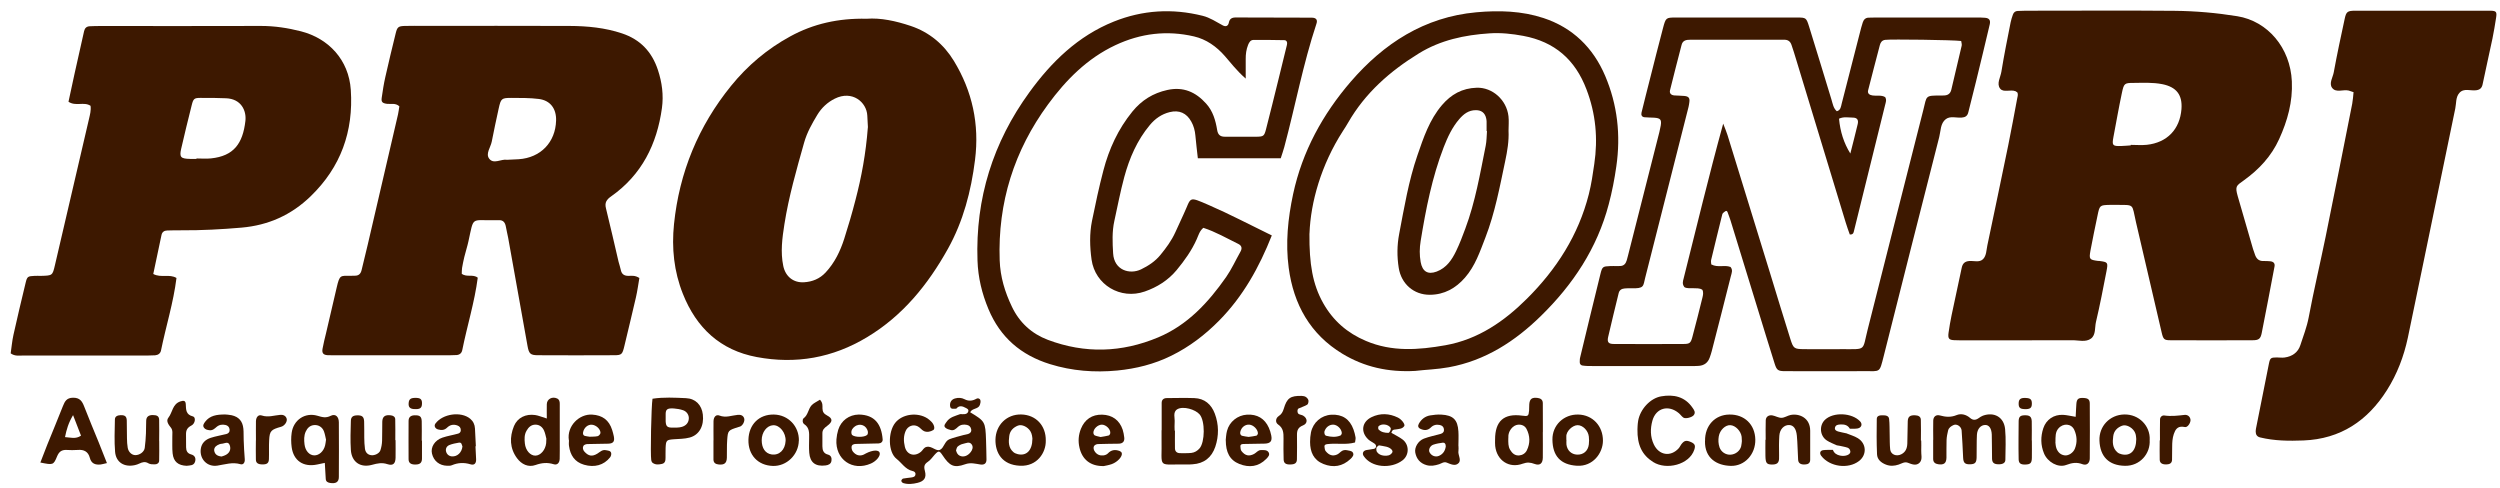 <svg width="169" height="33" viewBox="0 0 169 33" fill="none" xmlns="http://www.w3.org/2000/svg">
<path d="M136.337 6.229C136.307 6.207 136.277 6.177 136.247 6.165C135.905 6.032 135.431 6.276 135.209 5.989C134.952 5.66 135.234 5.224 135.294 4.844C135.474 3.728 135.7 2.621 135.918 1.514C135.952 1.335 136.012 1.164 136.072 0.989C136.123 0.839 136.234 0.745 136.393 0.741C136.683 0.728 136.974 0.724 137.269 0.724C140.513 0.724 143.757 0.702 147.001 0.732C148.42 0.745 149.835 0.869 151.241 1.096C153.297 1.429 154.827 3.233 154.929 5.498C154.994 6.883 154.635 8.161 154.07 9.404C153.54 10.567 152.707 11.456 151.685 12.191C151.181 12.555 151.074 12.572 151.271 13.264C151.613 14.457 151.959 15.645 152.305 16.833C152.335 16.94 152.382 17.038 152.412 17.141C152.502 17.448 152.664 17.662 153.023 17.645C153.169 17.641 153.314 17.649 153.459 17.662C153.673 17.679 153.801 17.79 153.758 18.013C153.472 19.517 153.19 21.017 152.891 22.517C152.814 22.902 152.69 23 152.288 23C150.429 23.009 148.57 23.009 146.71 23C146.304 23 146.236 22.936 146.133 22.496C145.552 20.013 144.979 17.53 144.398 15.046C144.086 13.717 144.355 13.867 142.958 13.85C142.847 13.85 142.74 13.85 142.629 13.85C141.945 13.867 141.936 13.871 141.791 14.58C141.628 15.367 141.462 16.149 141.316 16.936C141.21 17.525 141.248 17.559 141.808 17.636C141.842 17.641 141.881 17.636 141.919 17.641C142.492 17.718 142.513 17.735 142.398 18.337C142.175 19.483 141.957 20.628 141.688 21.761C141.598 22.141 141.688 22.633 141.355 22.885C140.996 23.154 140.509 22.996 140.081 23C137.675 23.009 135.268 23.005 132.862 23.005C132.606 23.005 132.349 23.009 132.097 22.996C131.747 22.979 131.67 22.881 131.721 22.5C131.777 22.103 131.845 21.71 131.926 21.317C132.148 20.248 132.388 19.179 132.61 18.111C132.67 17.816 132.815 17.671 133.119 17.645C133.435 17.619 133.815 17.765 134.059 17.512C134.285 17.277 134.277 16.91 134.345 16.589C134.815 14.345 135.29 12.097 135.751 9.849C135.969 8.78 136.166 7.703 136.367 6.631C136.393 6.494 136.448 6.353 136.35 6.22L136.337 6.229ZM144.039 9.828C144.039 9.828 144.039 9.806 144.039 9.793C144.402 9.793 144.766 9.828 145.125 9.789C146.501 9.64 147.36 8.738 147.467 7.374C147.539 6.408 147.125 5.883 146.172 5.69C145.522 5.562 144.872 5.6 144.219 5.605C143.62 5.605 143.577 5.635 143.441 6.276C143.231 7.267 143.056 8.268 142.868 9.263C142.761 9.832 142.808 9.887 143.389 9.87C143.607 9.866 143.825 9.84 144.039 9.828Z" fill="#3D1800"/>
<path d="M43.221 18.795C43.144 19.239 43.088 19.675 42.99 20.098C42.738 21.197 42.469 22.291 42.208 23.389C42.071 23.958 42.033 24.013 41.503 24.013C39.789 24.022 38.079 24.022 36.365 24.013C35.848 24.013 35.754 23.907 35.66 23.385C35.224 20.949 34.788 18.513 34.352 16.076C34.305 15.824 34.241 15.581 34.198 15.328C34.147 15.042 34.019 14.863 33.698 14.884C33.625 14.888 33.553 14.884 33.48 14.884C31.817 14.927 32.048 14.576 31.668 16.307C31.591 16.662 31.476 17.008 31.39 17.363C31.33 17.611 31.279 17.859 31.236 18.111C31.215 18.248 31.219 18.389 31.215 18.508C31.557 18.765 31.976 18.513 32.296 18.773C32.082 20.427 31.578 22.03 31.249 23.667C31.21 23.864 31.078 23.983 30.873 24.001C30.693 24.013 30.51 24.018 30.326 24.018C27.74 24.018 25.154 24.018 22.564 24.018C22.419 24.018 22.273 24.018 22.128 24.009C21.854 23.988 21.752 23.864 21.803 23.578C21.867 23.218 21.957 22.868 22.043 22.513C22.282 21.487 22.526 20.457 22.761 19.432C22.961 18.564 23.021 18.645 23.671 18.645C23.782 18.645 23.889 18.641 24 18.637C24.261 18.637 24.389 18.495 24.445 18.252C24.577 17.683 24.722 17.123 24.855 16.555C25.539 13.614 26.223 10.67 26.907 7.729C26.945 7.554 26.966 7.374 26.996 7.186C26.731 6.943 26.428 7.054 26.159 7.019C25.851 6.977 25.761 6.896 25.804 6.609C25.872 6.139 25.941 5.673 26.047 5.212C26.27 4.216 26.509 3.228 26.753 2.237C26.855 1.826 26.936 1.767 27.351 1.754C27.787 1.741 28.227 1.749 28.663 1.749C31.941 1.749 35.22 1.741 38.498 1.754C39.703 1.758 40.9 1.873 42.05 2.258C43.276 2.668 44.063 3.489 44.473 4.724C44.755 5.575 44.866 6.434 44.747 7.306C44.409 9.751 43.383 11.819 41.315 13.273C41.011 13.486 40.861 13.691 40.964 14.085C41.263 15.286 41.532 16.495 41.815 17.696C41.857 17.872 41.926 18.043 41.96 18.222C42.016 18.526 42.182 18.649 42.486 18.649C42.699 18.649 42.922 18.598 43.225 18.795H43.221ZM34.275 10.802C34.553 10.789 34.805 10.781 35.062 10.764C36.549 10.665 37.553 9.618 37.592 8.144C37.613 7.344 37.203 6.789 36.425 6.69C35.814 6.613 35.19 6.622 34.57 6.618C33.907 6.618 33.861 6.656 33.711 7.336C33.544 8.084 33.39 8.832 33.241 9.58C33.164 9.964 32.818 10.387 33.066 10.721C33.369 11.131 33.882 10.729 34.279 10.802H34.275Z" fill="#3D1800"/>
<path d="M58.582 1.267C59.531 1.194 60.557 1.416 61.565 1.754C62.835 2.181 63.805 3.006 64.48 4.113C65.728 6.16 66.216 8.396 65.912 10.806C65.647 12.922 65.117 14.957 64.079 16.82C62.732 19.235 61.031 21.342 58.612 22.795C56.291 24.193 53.808 24.633 51.158 24.137C48.687 23.676 47.08 22.163 46.166 19.872C45.559 18.355 45.396 16.769 45.563 15.149C45.922 11.653 47.209 8.528 49.423 5.801C50.534 4.429 51.876 3.301 53.423 2.459C54.979 1.608 56.676 1.224 58.586 1.267H58.582ZM58.672 8.614C58.663 8.464 58.646 8.135 58.629 7.81C58.586 6.913 57.62 6.079 56.432 6.669C55.932 6.917 55.535 7.293 55.248 7.767C54.889 8.362 54.547 8.969 54.359 9.64C53.846 11.46 53.321 13.285 53.026 15.157C52.88 16.089 52.752 17.034 52.949 17.978C53.098 18.692 53.633 19.128 54.355 19.081C54.915 19.047 55.415 18.846 55.812 18.419C56.424 17.765 56.8 16.978 57.069 16.145C57.347 15.277 57.603 14.401 57.83 13.52C58.236 11.969 58.531 10.392 58.667 8.609L58.672 8.614Z" fill="#3D1800"/>
<path d="M0.723 23.877C0.783 23.479 0.817 23.047 0.911 22.629C1.172 21.457 1.45 20.286 1.732 19.12C1.834 18.692 1.881 18.671 2.33 18.649C2.476 18.641 2.621 18.649 2.766 18.649C3.553 18.628 3.548 18.628 3.715 17.919C4.48 14.619 5.249 11.323 6.019 8.028C6.083 7.746 6.164 7.464 6.121 7.152C5.677 6.857 5.117 7.208 4.63 6.878C4.762 6.254 4.899 5.618 5.04 4.981C5.254 4.023 5.472 3.066 5.685 2.104C5.732 1.899 5.852 1.788 6.057 1.775C6.309 1.762 6.566 1.758 6.822 1.758C10.43 1.758 14.037 1.767 17.649 1.754C18.568 1.754 19.461 1.891 20.346 2.117C22.213 2.596 23.577 4.045 23.714 6.071C23.902 8.887 23.038 11.298 20.995 13.273C19.688 14.538 18.14 15.23 16.324 15.388C14.977 15.504 13.635 15.576 12.285 15.568C11.956 15.568 11.631 15.568 11.302 15.581C11.101 15.585 10.96 15.683 10.917 15.888C10.729 16.773 10.545 17.658 10.361 18.521C10.891 18.803 11.447 18.5 11.93 18.791C11.725 20.457 11.216 22.06 10.883 23.697C10.844 23.89 10.69 24.001 10.489 24.018C10.31 24.03 10.126 24.035 9.942 24.035C7.134 24.035 4.331 24.035 1.522 24.035C1.275 24.035 1.01 24.086 0.732 23.894L0.723 23.877ZM13.28 10.742V10.712C13.605 10.712 13.934 10.742 14.259 10.708C15.802 10.55 16.413 9.704 16.589 8.178C16.67 7.477 16.302 6.682 15.281 6.643C14.7 6.622 14.123 6.609 13.541 6.618C13.127 6.618 13.067 6.678 12.96 7.109C12.712 8.092 12.473 9.075 12.246 10.063C12.118 10.627 12.216 10.729 12.849 10.742C12.994 10.742 13.139 10.742 13.285 10.742H13.28Z" fill="#3D1800"/>
<path d="M159.092 6.229C158.913 6.169 158.845 6.139 158.776 6.122C158.4 6.028 157.909 6.297 157.648 5.934C157.426 5.626 157.703 5.229 157.763 4.882C157.985 3.664 158.246 2.455 158.507 1.245C158.605 0.796 158.699 0.728 159.191 0.724C161.96 0.719 164.73 0.724 167.504 0.724C167.795 0.724 168.09 0.719 168.38 0.724C168.748 0.737 168.799 0.801 168.735 1.207C168.662 1.677 168.585 2.143 168.491 2.604C168.273 3.639 168.038 4.669 167.825 5.699C167.773 5.947 167.649 6.066 167.393 6.101C167.008 6.156 166.559 5.934 166.252 6.284C165.999 6.571 166.051 6.977 165.978 7.327C165.213 10.999 164.456 14.675 163.7 18.346C163.392 19.842 163.085 21.342 162.768 22.838C162.499 24.095 162.046 25.287 161.358 26.373C160.05 28.441 158.221 29.677 155.716 29.775C154.729 29.813 153.75 29.805 152.784 29.57C152.574 29.518 152.489 29.382 152.485 29.181C152.485 29.108 152.493 29.035 152.506 28.963C152.797 27.497 153.083 26.035 153.382 24.569C153.459 24.197 153.515 24.167 153.899 24.163C154.079 24.163 154.263 24.193 154.442 24.167C154.955 24.099 155.348 23.817 155.502 23.338C155.703 22.718 155.942 22.116 156.066 21.462C156.408 19.637 156.84 17.829 157.212 16.008C157.823 13.012 158.417 10.007 159.011 7.007C159.058 6.759 159.071 6.502 159.101 6.22L159.092 6.229Z" fill="#3D1800"/>
<path d="M115.697 17.88C116.116 18.107 116.578 17.889 116.984 18.047C117.159 18.256 117.056 18.47 117.005 18.671C116.582 20.368 116.146 22.06 115.71 23.753C115.676 23.894 115.625 24.03 115.578 24.167C115.458 24.514 115.21 24.702 114.847 24.732C114.667 24.749 114.483 24.744 114.3 24.744C112.077 24.744 109.854 24.744 107.628 24.744C107.41 24.744 107.192 24.744 106.974 24.71C106.871 24.697 106.786 24.608 106.79 24.479C106.794 24.372 106.79 24.261 106.82 24.154C107.273 22.278 107.722 20.402 108.188 18.526C108.312 18.021 108.354 18.008 108.85 17.987C108.995 17.978 109.141 17.987 109.286 17.987C109.359 17.987 109.431 17.978 109.504 17.983C109.765 17.983 109.897 17.833 109.966 17.602C109.996 17.5 110.021 17.393 110.051 17.286C110.761 14.499 111.466 11.708 112.175 8.921C112.21 8.78 112.239 8.635 112.265 8.494C112.333 8.088 112.248 7.985 111.821 7.956C111.603 7.943 111.385 7.947 111.167 7.926C110.987 7.909 110.927 7.772 110.966 7.614C111.154 6.836 111.355 6.058 111.551 5.284C111.838 4.156 112.12 3.023 112.419 1.899C112.607 1.198 112.616 1.185 113.282 1.185C116.018 1.181 118.749 1.181 121.484 1.185C122.096 1.185 122.108 1.198 122.305 1.831C122.814 3.463 123.309 5.105 123.81 6.742C123.895 7.019 123.933 7.314 124.169 7.52C124.434 7.447 124.446 7.212 124.498 7.007C124.904 5.421 125.314 3.831 125.72 2.245C125.784 1.997 125.844 1.749 125.925 1.51C125.985 1.331 126.105 1.198 126.318 1.194C126.464 1.194 126.609 1.185 126.754 1.185C129.05 1.185 131.349 1.185 133.644 1.185C133.828 1.185 134.008 1.185 134.191 1.202C134.465 1.224 134.572 1.361 134.508 1.643C134.2 2.955 133.884 4.263 133.563 5.575C133.401 6.246 133.221 6.917 133.059 7.588C132.999 7.844 132.849 7.934 132.597 7.951C132.238 7.973 131.836 7.827 131.537 8.054C131.165 8.34 131.199 8.845 131.093 9.259C129.827 14.2 128.584 19.145 127.336 24.086C127.045 25.227 127.122 25.086 126.041 25.09C124.254 25.099 122.467 25.095 120.681 25.09C120.198 25.09 120.108 25.031 119.967 24.586C119.57 23.338 119.193 22.081 118.805 20.829C118.193 18.846 117.586 16.858 116.975 14.875C116.92 14.7 116.851 14.533 116.791 14.363C116.761 14.268 116.71 14.234 116.638 14.277C116.578 14.311 116.526 14.358 116.475 14.405C116.449 14.431 116.432 14.465 116.424 14.499C116.172 15.525 115.915 16.551 115.672 17.577C115.65 17.675 115.676 17.786 115.684 17.884L115.697 17.88ZM113.855 19.393C113.71 19.201 113.761 19.017 113.808 18.846C114.676 15.401 115.501 11.943 116.488 8.357C116.629 8.725 116.714 8.926 116.779 9.131C117.745 12.26 118.71 15.393 119.676 18.526C120.125 19.987 120.565 21.453 121.027 22.911C121.232 23.56 121.284 23.595 121.946 23.603C122.822 23.612 123.694 23.607 124.57 23.603C126.186 23.599 125.882 23.74 126.259 22.257C127.519 17.32 128.75 12.371 130.016 7.434C130.263 6.464 130.11 6.451 131.234 6.46C131.306 6.46 131.379 6.455 131.452 6.451C131.704 6.438 131.853 6.301 131.909 6.062C132.144 5.07 132.383 4.079 132.61 3.087C132.631 2.989 132.589 2.874 132.576 2.771C132.063 2.698 127.81 2.643 127.438 2.694C127.225 2.724 127.131 2.856 127.079 3.045C126.814 4.066 126.541 5.088 126.284 6.109C126.229 6.336 126.391 6.425 126.592 6.455C126.874 6.498 127.178 6.408 127.438 6.566C127.549 6.75 127.477 6.921 127.434 7.096C126.724 9.96 126.019 12.824 125.31 15.687C125.28 15.803 125.203 15.867 125.045 15.85C124.955 15.593 124.852 15.32 124.771 15.046C123.647 11.354 122.527 7.661 121.403 3.968C121.309 3.656 121.211 3.339 121.104 3.032C121.027 2.805 120.869 2.681 120.612 2.686C119.993 2.69 119.373 2.686 118.753 2.686C117.257 2.686 115.766 2.686 114.27 2.686C114 2.686 113.757 2.72 113.676 3.032C113.411 4.053 113.146 5.075 112.893 6.101C112.842 6.314 112.975 6.438 113.193 6.451C113.411 6.468 113.629 6.464 113.847 6.485C114.15 6.511 114.24 6.622 114.201 6.9C114.188 7.007 114.171 7.118 114.146 7.225C113.171 11.071 112.201 14.918 111.218 18.765C111.068 19.346 111.175 19.517 110.256 19.487C110.111 19.483 109.966 19.487 109.82 19.5C109.624 19.517 109.474 19.607 109.423 19.812C109.183 20.804 108.936 21.791 108.709 22.787C108.632 23.133 108.735 23.253 109.098 23.253C110.667 23.261 112.231 23.261 113.8 23.253C114.227 23.253 114.295 23.189 114.406 22.774C114.642 21.893 114.864 21.013 115.082 20.128C115.124 19.953 115.167 19.773 115.082 19.594C114.894 19.457 114.667 19.5 114.453 19.483C114.24 19.47 114.013 19.517 113.847 19.397L113.855 19.393ZM124.318 8.024C124.399 8.904 124.643 9.669 125.083 10.379C125.258 9.682 125.429 9.033 125.583 8.379C125.647 8.101 125.536 7.956 125.267 7.951C124.951 7.947 124.626 7.874 124.318 8.024Z" fill="#3D1800"/>
<path d="M85.975 15.914C85.12 18.072 84.039 20.021 82.423 21.663C81.466 22.633 80.41 23.441 79.188 24.043C78.025 24.62 76.79 24.924 75.52 25.048C73.99 25.193 72.473 25.078 70.981 24.616C69.015 24.005 67.618 22.808 66.818 20.893C66.378 19.838 66.117 18.761 66.079 17.615C65.933 13.418 67.13 9.618 69.584 6.242C71.071 4.19 72.875 2.429 75.294 1.459C77.243 0.677 79.248 0.557 81.29 1.066C81.799 1.19 82.218 1.48 82.667 1.72C82.855 1.818 83.022 1.771 83.069 1.532C83.12 1.271 83.274 1.181 83.53 1.181C85.244 1.19 86.954 1.185 88.668 1.194C88.971 1.194 89.082 1.339 88.993 1.6C88.086 4.335 87.561 7.165 86.817 9.943C86.753 10.187 86.663 10.426 86.578 10.7H80.974C80.914 10.169 80.855 9.665 80.808 9.161C80.778 8.827 80.696 8.515 80.534 8.225C80.213 7.639 79.713 7.421 79.072 7.579C78.521 7.716 78.089 8.02 77.726 8.456C76.867 9.486 76.35 10.687 76.003 11.96C75.738 12.943 75.546 13.948 75.328 14.944C75.17 15.662 75.204 16.393 75.247 17.123C75.311 18.273 76.371 18.577 77.136 18.209C77.636 17.965 78.085 17.671 78.44 17.239C78.833 16.76 79.2 16.264 79.457 15.692C79.632 15.294 79.816 14.897 80.004 14.499C80.56 13.324 80.265 13.234 81.735 13.871C83.133 14.478 84.487 15.192 85.971 15.914H85.975ZM84.21 5.314C83.569 4.746 83.205 4.25 82.803 3.793C82.235 3.143 81.547 2.656 80.718 2.463C78.884 2.036 77.115 2.25 75.401 3.053C73.49 3.951 72.058 5.408 70.849 7.054C68.558 10.174 67.442 13.696 67.579 17.598C67.618 18.718 67.93 19.744 68.408 20.739C68.921 21.812 69.742 22.56 70.84 22.975C73.341 23.915 75.832 23.838 78.29 22.808C80.278 21.975 81.679 20.453 82.885 18.731C83.257 18.196 83.53 17.589 83.851 17.021C83.983 16.79 83.949 16.606 83.705 16.487C82.923 16.106 82.171 15.666 81.346 15.401C81.09 15.615 81.017 15.901 80.902 16.162C80.56 16.936 80.072 17.615 79.538 18.261C78.961 18.953 78.222 19.415 77.388 19.705C75.747 20.278 74.029 19.256 73.789 17.547C73.67 16.683 73.644 15.799 73.819 14.931C74.05 13.79 74.294 12.649 74.589 11.524C74.969 10.067 75.589 8.721 76.55 7.541C77.179 6.772 77.944 6.297 78.91 6.083C79.995 5.844 80.833 6.22 81.538 7.007C81.996 7.515 82.175 8.144 82.282 8.798C82.333 9.105 82.487 9.242 82.791 9.242C83.522 9.242 84.248 9.251 84.979 9.242C85.406 9.233 85.462 9.191 85.577 8.759C85.868 7.631 86.146 6.498 86.424 5.37C86.616 4.592 86.808 3.814 86.996 3.036C87.035 2.882 86.996 2.72 86.821 2.715C86.129 2.698 85.436 2.698 84.748 2.698C84.535 2.698 84.445 2.856 84.372 3.032C84.248 3.344 84.206 3.664 84.21 3.993C84.214 4.357 84.21 4.716 84.21 5.314Z" fill="#3D1800"/>
<path d="M95.681 25.073C93.839 25.176 92.219 24.804 90.749 23.915C88.574 22.599 87.445 20.581 87.116 18.102C86.894 16.427 87.061 14.781 87.415 13.119C88.039 10.221 89.424 7.712 91.313 5.519C93.536 2.946 96.28 1.151 99.797 0.831C101.336 0.69 102.879 0.737 104.341 1.22C106.307 1.869 107.7 3.22 108.512 5.135C109.342 7.092 109.568 9.131 109.265 11.238C109.141 12.106 108.978 12.956 108.752 13.803C107.97 16.786 106.32 19.256 104.157 21.368C102.422 23.065 100.413 24.377 97.942 24.826C97.147 24.971 96.348 24.992 95.673 25.073H95.681ZM88.518 15.79C88.501 17.837 88.732 19.222 89.45 20.496C90.121 21.684 91.082 22.517 92.339 23.047C94.1 23.796 95.9 23.659 97.712 23.338C99.921 22.945 101.691 21.718 103.225 20.188C105.213 18.209 106.704 15.897 107.405 13.127C107.576 12.452 107.675 11.772 107.773 11.088C108.029 9.366 107.876 7.691 107.247 6.045C106.482 4.028 105.093 2.822 102.973 2.425C102.217 2.284 101.456 2.203 100.695 2.254C99.007 2.365 97.383 2.707 95.917 3.609C93.963 4.81 92.284 6.284 91.129 8.297C91.023 8.486 90.903 8.669 90.783 8.853C89.305 11.148 88.599 13.674 88.522 15.781L88.518 15.79Z" fill="#3D1800"/>
<path d="M64.647 27.625C64.476 27.625 64.245 27.702 64.224 27.437C64.203 27.206 64.305 27.01 64.553 26.937C64.771 26.873 65.002 26.881 65.194 26.984C65.489 27.138 65.741 27.104 66.015 26.95C66.113 26.894 66.246 26.945 66.275 27.057C66.301 27.151 66.275 27.27 66.241 27.369C66.139 27.672 65.716 27.582 65.583 27.869C66.592 28.476 66.613 28.51 66.656 29.754C66.673 30.19 66.677 30.625 66.686 31.066C66.686 31.322 66.545 31.442 66.267 31.399C65.925 31.348 65.617 31.25 65.237 31.386C64.485 31.656 64.194 31.497 63.715 30.775C63.502 30.455 63.446 30.45 63.177 30.745C63.031 30.908 62.903 31.1 62.728 31.215C62.476 31.382 62.442 31.532 62.523 31.835C62.647 32.301 62.467 32.532 62.031 32.639C61.711 32.716 61.386 32.758 61.061 32.656C61.001 32.639 60.933 32.562 60.928 32.506C60.928 32.455 60.997 32.365 61.048 32.352C61.223 32.314 61.407 32.309 61.583 32.28C61.719 32.258 61.877 32.245 61.886 32.053C61.895 31.916 61.783 31.861 61.681 31.839C61.198 31.728 60.959 31.292 60.608 31.019C60.022 30.557 60.022 29.211 60.514 28.587C60.988 27.984 62.018 27.843 62.702 28.288C62.792 28.347 62.873 28.424 62.95 28.497C63.151 28.689 63.224 28.984 63.091 29.07C62.899 29.189 62.672 29.232 62.467 29.147C62.309 29.078 62.198 28.899 62.04 28.822C61.724 28.659 61.364 28.809 61.223 29.13C61.07 29.48 61.082 29.839 61.168 30.198C61.292 30.737 61.813 30.908 62.258 30.54C62.39 30.433 62.437 30.249 62.651 30.207C63.002 30.134 63.284 30.54 63.553 30.403C63.818 30.271 63.856 29.818 64.185 29.689C64.489 29.574 64.809 29.497 65.121 29.412C65.228 29.382 65.339 29.373 65.442 29.339C65.592 29.288 65.686 29.185 65.651 29.014C65.621 28.86 65.523 28.758 65.369 28.724C65.147 28.677 64.938 28.698 64.758 28.86C64.621 28.984 64.485 29.121 64.284 29.074C64.147 29.04 63.993 28.997 63.899 28.903C63.767 28.77 63.908 28.638 63.984 28.523C64.203 28.189 64.579 28.121 64.912 27.993C65.019 27.993 65.126 28.01 65.228 27.993C65.327 27.976 65.421 27.933 65.455 27.813C65.493 27.672 65.386 27.629 65.301 27.582C65.07 27.454 64.839 27.377 64.638 27.634L64.647 27.625ZM64.626 30.442C64.673 30.621 64.745 30.745 64.882 30.809C65.126 30.925 65.421 30.826 65.626 30.553C65.741 30.403 65.801 30.215 65.694 30.053C65.536 29.818 65.301 29.967 65.109 30.002C64.976 30.027 64.844 30.1 64.741 30.185C64.673 30.245 64.656 30.369 64.63 30.438L64.626 30.442Z" fill="#3D1800"/>
<path d="M130.687 29.736C130.687 29.3 130.674 28.865 130.687 28.429C130.695 28.172 130.87 28.014 131.127 28.082C131.516 28.189 131.871 28.224 132.264 28.061C132.576 27.933 132.913 28.023 133.178 28.253C133.375 28.424 133.563 28.407 133.764 28.262C133.849 28.198 133.948 28.138 134.046 28.099C134.807 27.826 135.469 28.198 135.546 29.01C135.61 29.694 135.568 30.386 135.563 31.079C135.563 31.297 135.384 31.395 135.085 31.386C134.794 31.378 134.67 31.279 134.662 31.01C134.649 30.467 134.662 29.92 134.644 29.378C134.627 28.959 134.461 28.732 134.213 28.728C133.909 28.724 133.661 28.984 133.64 29.395C133.614 29.903 133.631 30.412 133.619 30.92C133.61 31.279 133.512 31.378 133.178 31.386C132.837 31.395 132.725 31.292 132.708 30.95C132.674 30.335 132.657 29.719 132.606 29.104C132.584 28.826 132.277 28.634 132.063 28.732C131.896 28.805 131.738 28.912 131.691 29.104C131.64 29.313 131.597 29.527 131.588 29.745C131.571 30.142 131.588 30.544 131.58 30.942C131.571 31.318 131.405 31.442 131.02 31.382C130.819 31.352 130.687 31.254 130.682 31.036C130.682 30.6 130.682 30.164 130.682 29.728C130.682 29.728 130.687 29.728 130.691 29.728L130.687 29.736Z" fill="#3D1800"/>
<path d="M78.529 29.091C78.529 28.471 78.525 27.856 78.529 27.236C78.529 27.022 78.662 26.911 78.876 26.911C79.495 26.907 80.111 26.89 80.731 26.911C81.431 26.933 81.885 27.334 82.12 27.959C82.397 28.694 82.402 29.463 82.154 30.202C81.91 30.92 81.397 31.339 80.615 31.386C80.543 31.391 80.47 31.399 80.397 31.399C78.128 31.348 78.572 31.792 78.521 29.634C78.517 29.45 78.521 29.271 78.521 29.087H78.529V29.091ZM79.41 29.113C79.41 29.113 79.423 29.113 79.427 29.113C79.427 29.51 79.418 29.912 79.427 30.309C79.431 30.523 79.564 30.634 79.778 30.634C80.03 30.634 80.286 30.643 80.538 30.617C80.76 30.591 80.949 30.476 81.094 30.305C81.453 29.89 81.478 28.459 81.094 28.014C80.812 27.681 79.987 27.433 79.589 27.663C79.26 27.856 79.436 28.253 79.406 28.565C79.388 28.745 79.406 28.929 79.406 29.108L79.41 29.113Z" fill="#3D1800"/>
<path d="M7.228 31.305C7.015 31.352 6.912 31.386 6.81 31.399C6.45 31.438 6.173 31.348 6.07 30.942C5.963 30.532 5.673 30.378 5.258 30.416C5.006 30.438 4.749 30.429 4.497 30.416C4.164 30.403 3.989 30.536 3.856 30.856C3.612 31.45 3.583 31.438 2.728 31.267C2.886 30.861 3.035 30.459 3.194 30.066C3.544 29.194 3.912 28.326 4.254 27.45C4.382 27.129 4.506 26.894 4.929 26.886C5.395 26.877 5.553 27.121 5.694 27.488C6.006 28.3 6.348 29.1 6.673 29.903C6.848 30.335 7.019 30.771 7.228 31.305ZM4.942 28.057C4.621 28.6 4.497 29.04 4.395 29.548C4.779 29.574 5.117 29.698 5.476 29.45C5.305 29.001 5.147 28.6 4.937 28.057H4.942Z" fill="#3D1800"/>
<path d="M110.692 29.023C110.697 28.954 110.696 28.698 110.739 28.446C110.876 27.663 111.556 26.92 112.299 26.792C113.141 26.646 113.902 26.809 114.419 27.57C114.518 27.711 114.642 27.877 114.5 28.061C114.385 28.215 113.945 28.33 113.8 28.232C113.684 28.155 113.603 28.027 113.492 27.933C112.795 27.343 111.94 27.574 111.701 28.441C111.556 28.976 111.551 29.523 111.799 30.044C112.15 30.784 112.94 30.903 113.483 30.301C113.556 30.22 113.594 30.113 113.663 30.027C113.864 29.771 113.996 29.745 114.317 29.886C114.586 30.006 114.62 30.134 114.535 30.399C114.201 31.416 112.65 31.801 111.752 31.232C111 30.758 110.675 30.078 110.692 29.023Z" fill="#3D1800"/>
<path d="M44.11 26.954C44.853 26.839 45.619 26.881 46.375 26.916C47.025 26.945 47.439 27.386 47.512 28.023C47.602 28.783 47.273 29.403 46.623 29.578C46.277 29.672 45.905 29.668 45.546 29.694C45.054 29.732 45.016 29.766 44.995 30.288C44.986 30.506 44.995 30.724 44.99 30.942C44.99 31.13 44.969 31.314 44.742 31.361C44.529 31.408 44.311 31.433 44.118 31.288C44.067 31.25 44.033 31.173 44.024 31.108C43.96 30.715 44.024 27.493 44.11 26.945V26.954ZM44.999 27.971C44.999 28.275 44.995 28.382 44.999 28.488C45.02 28.826 45.11 28.912 45.473 28.907C45.687 28.907 45.909 28.916 46.11 28.852C46.354 28.775 46.542 28.6 46.563 28.313C46.585 28.07 46.439 27.822 46.178 27.732C45.978 27.663 45.764 27.629 45.554 27.612C45.101 27.582 45.007 27.685 44.999 27.967V27.971Z" fill="#3D1800"/>
<path d="M104.294 29.211C104.294 29.792 104.302 30.369 104.294 30.95C104.285 31.326 104.097 31.497 103.734 31.361C103.448 31.254 103.238 31.237 102.939 31.344C102.02 31.686 101.182 31.13 101.075 30.151C101.058 30.006 101.067 29.86 101.067 29.715C101.067 28.459 101.67 27.928 102.9 28.099C103.298 28.155 103.332 28.129 103.366 27.758C103.379 27.612 103.366 27.467 103.379 27.322C103.409 26.958 103.567 26.847 103.96 26.903C104.161 26.933 104.29 27.031 104.294 27.249C104.294 27.719 104.294 28.189 104.298 28.664C104.298 28.843 104.298 29.027 104.298 29.206L104.294 29.211ZM101.96 29.638C101.96 29.925 101.947 30.177 102.084 30.407C102.225 30.643 102.409 30.809 102.691 30.788C102.913 30.771 103.11 30.651 103.213 30.446C103.452 29.959 103.435 29.459 103.187 28.984C103.012 28.651 102.529 28.612 102.251 28.882C102.024 29.1 101.943 29.365 101.964 29.634L101.96 29.638Z" fill="#3D1800"/>
<path d="M140.316 28.168C140.338 27.8 140.342 27.548 140.363 27.3C140.389 26.967 140.5 26.881 140.859 26.903C141.154 26.92 141.269 27.01 141.269 27.283C141.278 28.518 141.278 29.754 141.269 30.985C141.269 31.297 141.068 31.489 140.782 31.382C140.38 31.228 140.06 31.288 139.671 31.433C139.119 31.639 138.414 31.232 138.175 30.651C137.944 30.091 137.94 29.514 138.128 28.946C138.329 28.352 138.842 28.014 139.466 28.044C139.714 28.057 139.957 28.117 140.308 28.176L140.316 28.168ZM138.944 29.89C138.957 29.976 138.957 30.164 139.021 30.326C139.119 30.57 139.299 30.754 139.581 30.784C139.842 30.814 140.15 30.604 140.261 30.331C140.432 29.903 140.406 29.471 140.222 29.061C140.021 28.621 139.466 28.591 139.145 28.967C138.936 29.215 138.953 29.501 138.949 29.886L138.944 29.89Z" fill="#3D1800"/>
<path d="M21.953 31.292C21.701 31.344 21.564 31.373 21.427 31.403C20.512 31.591 19.841 31.147 19.717 30.232C19.675 29.912 19.67 29.578 19.717 29.258C19.837 28.39 20.615 27.86 21.457 28.104C21.777 28.198 22.017 28.279 22.359 28.108C22.675 27.95 22.902 28.164 22.906 28.544C22.914 29.779 22.914 31.01 22.906 32.245C22.906 32.587 22.705 32.711 22.312 32.647C22.162 32.621 22.034 32.562 22.021 32.382C22 32.062 21.983 31.737 21.957 31.288L21.953 31.292ZM22.043 29.736C22.004 29.578 21.974 29.365 21.901 29.164C21.79 28.865 21.517 28.706 21.222 28.736C20.936 28.766 20.773 28.946 20.662 29.185C20.542 29.459 20.551 29.749 20.585 30.036C20.636 30.472 20.91 30.775 21.239 30.784C21.568 30.792 21.88 30.51 21.978 30.108C22.004 30.006 22.013 29.895 22.038 29.732L22.043 29.736Z" fill="#3D1800"/>
<path d="M36.964 28.292C36.964 27.894 36.955 27.608 36.964 27.317C36.976 26.971 37.335 26.783 37.66 26.937C37.814 27.01 37.84 27.146 37.84 27.296C37.84 28.172 37.84 29.044 37.84 29.92C37.84 30.284 37.844 30.651 37.835 31.015C37.827 31.288 37.669 31.459 37.429 31.382C37.002 31.25 36.63 31.284 36.207 31.433C35.711 31.613 35.254 31.382 34.955 30.98C34.455 30.309 34.438 29.548 34.745 28.8C34.985 28.228 35.549 27.963 36.181 28.057C36.391 28.087 36.592 28.176 36.955 28.288L36.964 28.292ZM36.934 29.655C36.899 29.527 36.865 29.305 36.78 29.113C36.673 28.869 36.468 28.702 36.186 28.706C35.904 28.711 35.724 28.886 35.592 29.121C35.438 29.39 35.45 29.685 35.48 29.972C35.527 30.45 35.852 30.809 36.198 30.801C36.545 30.792 36.87 30.416 36.921 29.959C36.929 29.886 36.929 29.813 36.934 29.655Z" fill="#3D1800"/>
<path d="M124.788 29.283C125.058 29.395 125.344 29.471 125.588 29.621C126.182 29.984 126.212 30.754 125.665 31.168C124.934 31.728 123.69 31.557 123.121 30.822C122.98 30.638 123.036 30.454 123.258 30.429C123.472 30.403 123.69 30.416 123.904 30.412C123.985 30.638 124.164 30.75 124.387 30.797C124.758 30.878 125.117 30.724 125.083 30.51C125.04 30.228 124.788 30.241 124.592 30.185C124.455 30.147 124.31 30.13 124.169 30.104C123.942 29.997 123.698 29.912 123.493 29.775C123.015 29.463 122.963 28.758 123.374 28.373C123.942 27.839 125.199 27.899 125.746 28.488C125.917 28.672 125.84 28.912 125.579 28.963C125.408 28.997 125.224 28.976 125.049 28.98C124.904 28.724 124.669 28.681 124.404 28.694C124.254 28.702 124.104 28.724 124.053 28.877C123.993 29.053 124.126 29.134 124.271 29.172C124.442 29.219 124.613 29.249 124.788 29.288V29.283Z" fill="#3D1800"/>
<path d="M94.062 29.262C94.322 29.416 94.583 29.536 94.81 29.707C95.271 30.053 95.28 30.758 94.814 31.117C94.036 31.715 92.698 31.617 92.181 30.822C92.074 30.655 92.142 30.472 92.361 30.425C92.536 30.386 92.719 30.382 92.895 30.339C92.95 30.326 93.014 30.249 93.023 30.194C93.031 30.138 92.993 30.049 92.946 30.01C92.805 29.899 92.626 29.826 92.497 29.707C91.963 29.206 92.057 28.518 92.719 28.198C93.305 27.916 93.912 27.941 94.498 28.228C94.754 28.352 95.002 28.689 94.929 28.8C94.793 29.006 94.557 28.993 94.348 29.031C94.245 29.048 94.121 29.014 94.057 29.262H94.062ZM93.211 30.104C93.143 30.168 93.057 30.211 93.049 30.267C93.031 30.36 93.036 30.485 93.087 30.557C93.194 30.707 93.361 30.784 93.549 30.801C93.767 30.822 93.98 30.805 94.113 30.596C94.198 30.463 94.01 30.271 93.72 30.198C93.549 30.155 93.369 30.134 93.211 30.104ZM93.168 28.92C93.173 28.954 93.164 29.001 93.185 29.023C93.365 29.219 93.604 29.258 93.848 29.262C93.946 29.262 94.057 29.006 94.002 28.92C93.852 28.668 93.374 28.612 93.181 28.826C93.164 28.848 93.173 28.886 93.168 28.92Z" fill="#3D1800"/>
<path d="M119.36 29.719C119.36 29.283 119.347 28.848 119.364 28.412C119.373 28.172 119.565 28.035 119.822 28.082C120.027 28.121 120.228 28.249 120.429 28.245C120.638 28.241 120.835 28.095 121.044 28.052C121.617 27.937 122.365 28.232 122.369 29.113C122.369 29.766 122.369 30.425 122.369 31.079C122.369 31.305 122.228 31.391 122.019 31.399C121.728 31.416 121.566 31.314 121.553 31.079C121.519 30.536 121.519 29.989 121.467 29.446C121.42 28.971 121.232 28.741 120.95 28.732C120.608 28.719 120.313 29.01 120.283 29.45C120.253 29.886 120.258 30.322 120.266 30.758C120.279 31.173 120.266 31.412 119.775 31.403C119.424 31.395 119.352 31.301 119.343 30.814C119.335 30.45 119.343 30.087 119.343 29.724C119.352 29.724 119.356 29.724 119.364 29.724L119.36 29.719Z" fill="#3D1800"/>
<path d="M10.763 29.831C10.763 30.267 10.772 30.707 10.759 31.143C10.755 31.305 10.618 31.395 10.46 31.391C10.319 31.391 10.152 31.391 10.037 31.322C9.814 31.185 9.63 31.237 9.425 31.335C9.327 31.382 9.22 31.421 9.118 31.442C8.404 31.6 7.84 31.258 7.78 30.544C7.72 29.822 7.754 29.087 7.767 28.36C7.767 28.138 7.951 28.074 8.152 28.065C8.442 28.057 8.562 28.146 8.57 28.429C8.583 28.83 8.57 29.232 8.583 29.63C8.588 29.848 8.596 30.066 8.635 30.279C8.69 30.566 8.912 30.762 9.143 30.767C9.434 30.771 9.742 30.557 9.784 30.284C9.831 29.959 9.848 29.63 9.866 29.305C9.878 29.014 9.87 28.724 9.883 28.429C9.895 28.159 10.062 28.061 10.314 28.057C10.622 28.057 10.755 28.134 10.759 28.394C10.772 28.869 10.759 29.343 10.759 29.813L10.763 29.831Z" fill="#3D1800"/>
<path d="M26.74 29.754C26.74 30.151 26.748 30.553 26.74 30.95C26.731 31.339 26.569 31.502 26.193 31.378C25.821 31.254 25.513 31.322 25.154 31.421C24.359 31.643 23.769 31.228 23.718 30.416C23.675 29.766 23.701 29.113 23.718 28.463C23.722 28.189 23.851 28.087 24.128 28.078C24.474 28.065 24.603 28.164 24.616 28.497C24.633 28.86 24.616 29.224 24.624 29.583C24.628 29.835 24.637 30.091 24.671 30.339C24.705 30.57 24.842 30.737 25.086 30.771C25.325 30.805 25.641 30.655 25.714 30.442C25.782 30.241 25.821 30.019 25.829 29.805C25.846 29.369 25.829 28.937 25.842 28.501C25.855 28.146 26.043 28.023 26.432 28.078C26.595 28.099 26.714 28.185 26.718 28.343C26.731 28.813 26.723 29.283 26.723 29.754C26.727 29.754 26.731 29.754 26.735 29.754H26.74Z" fill="#3D1800"/>
<path d="M15.221 28.018C15.306 28.027 15.49 28.031 15.661 28.07C16.144 28.181 16.401 28.471 16.452 28.976C16.478 29.228 16.46 29.484 16.473 29.736C16.49 30.168 16.508 30.604 16.546 31.036C16.567 31.271 16.443 31.433 16.264 31.382C15.717 31.22 15.221 31.395 14.695 31.476C14.003 31.583 13.486 31.027 13.571 30.36C13.623 29.95 13.892 29.711 14.251 29.595C14.593 29.484 14.956 29.429 15.306 29.339C15.46 29.3 15.542 29.185 15.52 29.018C15.495 28.856 15.392 28.762 15.242 28.728C15.02 28.677 14.815 28.711 14.635 28.865C14.499 28.984 14.366 29.108 14.161 29.083C14.016 29.066 13.87 29.035 13.785 28.907C13.682 28.758 13.785 28.63 13.866 28.514C14.182 28.091 14.644 28.018 15.225 28.018H15.221ZM14.977 30.861C15.029 30.843 15.165 30.809 15.285 30.741C15.529 30.6 15.623 30.369 15.533 30.104C15.426 29.796 15.178 29.989 14.995 29.997C14.892 30.002 14.785 30.044 14.695 30.096C14.524 30.19 14.435 30.352 14.499 30.54C14.554 30.715 14.691 30.835 14.982 30.861H14.977Z" fill="#3D1800"/>
<path d="M129.875 29.779C129.875 29.997 129.887 30.215 129.875 30.433C129.857 30.715 129.981 31.044 129.772 31.271C129.541 31.515 129.242 31.386 128.964 31.279C128.746 31.198 128.541 31.339 128.34 31.408C128.054 31.502 127.776 31.519 127.49 31.408C127.16 31.279 126.9 31.061 126.887 30.707C126.853 29.912 126.857 29.117 126.87 28.317C126.874 28.091 127.092 28.07 127.28 28.074C127.468 28.074 127.678 28.099 127.703 28.317C127.746 28.677 127.729 29.04 127.742 29.403C127.75 29.728 127.742 30.057 127.776 30.378C127.814 30.728 128.195 30.878 128.524 30.711C128.823 30.561 128.921 30.301 128.934 29.997C128.956 29.489 128.943 28.984 128.964 28.476C128.977 28.159 129.122 28.057 129.468 28.074C129.669 28.082 129.84 28.155 129.849 28.369C129.866 28.839 129.853 29.309 129.853 29.779C129.862 29.779 129.866 29.779 129.875 29.779Z" fill="#3D1800"/>
<path d="M98.592 30.142C98.592 30.249 98.609 30.365 98.592 30.467C98.537 30.754 98.81 31.079 98.605 31.301C98.387 31.54 98.067 31.378 97.797 31.271C97.605 31.194 97.451 31.326 97.284 31.382C97.002 31.472 96.724 31.527 96.43 31.442C96.002 31.318 95.754 31.023 95.673 30.6C95.605 30.249 95.865 29.801 96.254 29.651C96.626 29.51 97.019 29.437 97.404 29.326C97.562 29.279 97.635 29.164 97.609 29.001C97.584 28.843 97.477 28.758 97.323 28.728C97.092 28.681 96.887 28.732 96.724 28.899C96.511 29.108 96.28 29.108 96.028 28.993C95.865 28.92 95.831 28.796 95.912 28.647C96.079 28.343 96.335 28.142 96.673 28.082C96.921 28.04 97.177 28.014 97.43 28.027C98.233 28.07 98.541 28.373 98.588 29.164C98.609 29.489 98.588 29.818 98.588 30.142H98.592ZM97.733 30.16C97.733 29.997 97.656 29.912 97.537 29.925C97.323 29.95 97.105 29.989 96.9 30.057C96.673 30.13 96.549 30.399 96.635 30.57C96.763 30.818 97.041 30.92 97.28 30.814C97.579 30.681 97.703 30.433 97.737 30.16H97.733Z" fill="#3D1800"/>
<path d="M32.142 30.168C32.159 30.459 32.176 30.75 32.185 31.04C32.198 31.322 32.065 31.472 31.8 31.386C31.364 31.254 30.958 31.275 30.544 31.45C30.45 31.493 30.33 31.485 30.223 31.485C29.702 31.472 29.317 31.16 29.202 30.664C29.099 30.224 29.39 29.758 29.911 29.583C30.253 29.467 30.616 29.412 30.967 29.313C31.065 29.288 31.151 29.211 31.151 29.083C31.151 28.916 31.07 28.818 30.92 28.762C30.651 28.664 30.416 28.719 30.219 28.912C30.039 29.087 29.838 29.091 29.616 29.031C29.411 28.976 29.321 28.783 29.437 28.63C29.928 27.967 31.163 27.792 31.783 28.305C31.988 28.476 32.095 28.698 32.108 28.967C32.125 29.369 32.147 29.766 32.168 30.168C32.159 30.168 32.151 30.168 32.142 30.168ZM31.258 30.172C31.21 30.07 31.219 29.886 31.01 29.925C30.796 29.963 30.582 30.002 30.381 30.083C30.198 30.155 30.104 30.331 30.155 30.523C30.202 30.711 30.347 30.835 30.544 30.852C30.911 30.882 31.223 30.587 31.262 30.172H31.258Z" fill="#3D1800"/>
<path d="M74.597 31.506C73.717 31.519 73.157 31.066 72.973 30.262C72.871 29.822 72.905 29.399 73.071 28.984C73.328 28.352 73.824 28.014 74.503 28.031C75.187 28.048 75.674 28.399 75.892 29.044C75.948 29.215 75.978 29.399 75.999 29.574C76.033 29.831 75.905 29.984 75.636 29.993C75.166 30.006 74.691 29.997 74.221 30.019C74.131 30.019 73.999 30.078 73.96 30.151C73.888 30.279 73.935 30.429 74.029 30.553C74.174 30.745 74.375 30.814 74.602 30.784C74.704 30.771 74.824 30.724 74.892 30.651C75.123 30.403 75.388 30.378 75.683 30.485C75.743 30.506 75.815 30.566 75.832 30.621C75.897 30.843 75.559 31.228 75.157 31.373C74.952 31.446 74.738 31.48 74.597 31.51V31.506ZM74.413 29.54C74.606 29.506 74.785 29.484 74.952 29.437C74.999 29.424 75.055 29.326 75.055 29.266C75.072 29.006 74.764 28.711 74.49 28.706C74.217 28.706 73.909 28.984 73.913 29.253C73.913 29.318 73.956 29.412 74.007 29.433C74.136 29.489 74.281 29.51 74.409 29.544L74.413 29.54Z" fill="#3D1800"/>
<path d="M58.061 28.023C59.142 28.04 59.587 28.685 59.668 29.707C59.681 29.865 59.552 29.972 59.39 29.976C58.881 29.993 58.368 29.997 57.86 30.01C57.71 30.014 57.56 30.057 57.565 30.245C57.565 30.348 57.603 30.467 57.667 30.54C57.843 30.75 58.069 30.848 58.343 30.75C58.411 30.724 58.471 30.685 58.535 30.651C59.009 30.407 59.428 30.395 59.471 30.625C59.514 30.839 59.232 31.177 58.873 31.335C57.629 31.882 56.449 31.057 56.543 29.702C56.56 29.484 56.599 29.266 56.663 29.057C56.86 28.429 57.398 28.035 58.056 28.023H58.061ZM57.56 29.309C57.573 29.335 57.578 29.382 57.599 29.403C57.791 29.57 58.42 29.574 58.616 29.403C58.659 29.365 58.68 29.271 58.672 29.206C58.603 28.758 58.133 28.565 57.774 28.839C57.629 28.95 57.522 29.095 57.56 29.309Z" fill="#3D1800"/>
<path d="M115.261 29.809C115.244 28.775 115.928 28.035 116.907 28.023C117.924 28.006 118.638 28.694 118.659 29.711C118.681 30.702 117.945 31.523 116.992 31.493C116.086 31.468 115.231 31.002 115.257 29.809H115.261ZM117.749 29.796C117.745 29.672 117.745 29.6 117.736 29.531C117.689 29.142 117.321 28.762 116.975 28.741C116.633 28.719 116.261 29.074 116.189 29.497C116.146 29.749 116.159 29.997 116.24 30.241C116.351 30.557 116.663 30.758 116.992 30.737C117.321 30.715 117.621 30.485 117.702 30.172C117.736 30.036 117.74 29.89 117.753 29.796H117.749Z" fill="#3D1800"/>
<path d="M70.695 29.788C70.712 30.604 70.105 31.536 68.96 31.485C67.712 31.433 67.28 30.574 67.293 29.724C67.31 28.728 68.058 27.997 69.032 28.018C70.028 28.04 70.712 28.77 70.695 29.788ZM69.793 29.681C69.78 29.54 69.767 29.326 69.644 29.134C69.455 28.848 69.075 28.668 68.814 28.77C68.494 28.899 68.267 29.125 68.225 29.48C68.173 29.878 68.165 30.279 68.515 30.57C68.592 30.634 68.703 30.677 68.806 30.702C69.387 30.839 69.784 30.446 69.789 29.677L69.793 29.681Z" fill="#3D1800"/>
<path d="M106.687 28.023C107.662 28.044 108.363 28.796 108.359 29.796C108.354 30.621 107.692 31.549 106.602 31.485C105.478 31.416 104.956 30.809 104.944 29.719C104.931 28.736 105.717 28.001 106.687 28.023ZM105.892 29.736C105.892 29.843 105.88 29.954 105.892 30.057C105.944 30.45 106.221 30.711 106.602 30.732C107.029 30.754 107.35 30.493 107.405 30.044C107.427 29.869 107.427 29.685 107.405 29.51C107.358 29.1 106.991 28.736 106.64 28.741C106.311 28.745 105.862 29.147 105.884 29.518C105.884 29.591 105.884 29.66 105.884 29.732L105.892 29.736Z" fill="#3D1800"/>
<path d="M145.317 29.724C145.385 30.672 144.654 31.506 143.654 31.489C142.539 31.472 141.966 30.848 141.923 29.792C141.881 28.805 142.629 28.04 143.594 28.018C144.603 27.993 145.36 28.8 145.321 29.724H145.317ZM144.411 29.677C144.402 29.621 144.402 29.476 144.364 29.339C144.257 28.954 143.765 28.655 143.449 28.779C143.129 28.903 142.902 29.125 142.855 29.484C142.799 29.886 142.799 30.284 143.137 30.578C143.214 30.647 143.325 30.685 143.428 30.711C144.018 30.848 144.407 30.467 144.411 29.681V29.677Z" fill="#3D1800"/>
<path d="M54 29.788C53.983 30.745 53.175 31.527 52.243 31.497C51.23 31.463 50.568 30.75 50.594 29.724C50.619 28.694 51.316 28.001 52.32 28.023C53.286 28.044 54.022 28.813 54.005 29.788H54ZM51.491 29.754C51.491 30.301 51.739 30.655 52.158 30.72C52.679 30.797 53.073 30.416 53.107 29.805C53.133 29.258 52.709 28.724 52.265 28.745C51.837 28.766 51.491 29.219 51.491 29.754Z" fill="#3D1800"/>
<path d="M82.859 29.754C82.876 29.634 82.88 29.373 82.945 29.13C83.103 28.51 83.658 28.07 84.291 28.031C84.983 27.988 85.496 28.292 85.774 28.916C85.847 29.078 85.902 29.258 85.936 29.433C86.013 29.813 85.889 29.976 85.496 29.989C85.022 30.006 84.547 29.997 84.077 30.014C83.983 30.014 83.838 30.023 83.851 30.185C83.859 30.288 83.864 30.412 83.923 30.489C84.167 30.805 84.432 30.869 84.778 30.685C84.932 30.604 85.039 30.425 85.24 30.425C85.419 30.425 85.633 30.403 85.744 30.557C85.877 30.745 85.719 30.899 85.594 31.027C85.069 31.557 84.445 31.626 83.782 31.365C83.128 31.104 82.863 30.574 82.863 29.758L82.859 29.754ZM84.402 29.536C84.582 29.51 84.761 29.493 84.936 29.45C84.983 29.437 85.039 29.339 85.035 29.279C85.017 29.01 84.727 28.732 84.462 28.706C84.175 28.681 83.906 28.886 83.842 29.202C83.821 29.305 83.846 29.429 83.979 29.463C84.116 29.497 84.261 29.514 84.406 29.536H84.402Z" fill="#3D1800"/>
<path d="M38.455 29.762C38.306 28.8 39.16 27.971 40.028 28.027C40.721 28.07 41.169 28.39 41.383 29.07C41.426 29.206 41.464 29.348 41.494 29.493C41.562 29.839 41.464 29.98 41.122 29.993C40.652 30.01 40.178 30.002 39.708 30.019C39.614 30.019 39.477 30.07 39.438 30.142C39.37 30.271 39.408 30.425 39.515 30.54C39.78 30.826 40.024 30.886 40.383 30.664C40.567 30.549 40.712 30.382 40.96 30.433C41.101 30.463 41.272 30.459 41.315 30.621C41.336 30.711 41.302 30.843 41.242 30.916C40.819 31.45 40.182 31.621 39.481 31.416C38.84 31.228 38.549 30.767 38.464 30.142C38.442 30.002 38.464 29.852 38.464 29.766L38.455 29.762ZM39.857 29.523C40.049 29.514 40.233 29.523 40.404 29.484C40.481 29.467 40.592 29.339 40.592 29.262C40.592 28.997 40.289 28.732 40.015 28.711C39.742 28.689 39.481 28.903 39.417 29.219C39.395 29.318 39.417 29.442 39.554 29.471C39.656 29.497 39.763 29.506 39.861 29.523H39.857Z" fill="#3D1800"/>
<path d="M91.595 29.912C90.989 30.083 90.365 29.946 89.753 30.019C89.655 30.031 89.518 30.049 89.535 30.198C89.544 30.301 89.557 30.425 89.617 30.497C89.843 30.779 90.095 30.852 90.382 30.728C90.48 30.685 90.561 30.604 90.642 30.536C90.762 30.433 90.903 30.403 91.048 30.433C91.185 30.459 91.369 30.48 91.437 30.57C91.57 30.75 91.416 30.912 91.283 31.036C90.749 31.532 90.134 31.634 89.463 31.365C88.796 31.1 88.565 30.553 88.561 29.882C88.561 29.664 88.578 29.442 88.621 29.232C88.766 28.548 89.322 28.074 89.997 28.035C90.741 27.997 91.241 28.326 91.497 29.035C91.557 29.206 91.604 29.382 91.634 29.561C91.651 29.664 91.617 29.775 91.6 29.912H91.595ZM89.527 29.206C89.531 29.318 89.54 29.429 89.668 29.463C89.984 29.544 90.305 29.566 90.612 29.442C90.659 29.42 90.711 29.326 90.706 29.266C90.685 28.988 90.403 28.719 90.138 28.706C89.852 28.694 89.595 28.903 89.522 29.206H89.527Z" fill="#3D1800"/>
<path d="M87.984 26.762C88.044 26.774 88.168 26.77 88.253 26.822C88.338 26.869 88.428 26.967 88.45 27.061C88.467 27.155 88.433 27.317 88.368 27.356C88.189 27.467 87.98 27.518 87.787 27.612C87.68 27.663 87.685 27.928 87.796 27.988C87.885 28.04 88.005 28.044 88.095 28.099C88.394 28.279 88.415 28.621 88.091 28.753C87.744 28.89 87.672 29.095 87.676 29.412C87.685 29.959 87.68 30.502 87.672 31.049C87.668 31.301 87.535 31.395 87.227 31.399C86.924 31.408 86.783 31.314 86.774 31.066C86.761 30.596 86.757 30.121 86.766 29.647C86.77 29.275 86.761 28.942 86.398 28.694C86.193 28.553 86.236 28.266 86.432 28.134C86.633 28.001 86.714 27.856 86.783 27.629C86.996 26.907 87.231 26.749 87.988 26.762H87.984Z" fill="#3D1800"/>
<path d="M12.631 31.489C12.041 31.468 11.729 31.211 11.669 30.647C11.631 30.288 11.656 29.92 11.648 29.553C11.639 29.339 11.703 29.1 11.558 28.916C11.387 28.706 11.208 28.454 11.383 28.236C11.665 27.881 11.652 27.322 12.186 27.138C12.413 27.061 12.545 27.074 12.558 27.322C12.58 27.689 12.55 28.027 13.046 28.151C13.246 28.202 13.208 28.63 12.939 28.766C12.661 28.907 12.571 29.083 12.575 29.36C12.58 29.651 12.575 29.942 12.58 30.237C12.584 30.472 12.661 30.651 12.926 30.72C13.182 30.788 13.259 30.993 13.182 31.224C13.097 31.48 12.845 31.459 12.644 31.485L12.631 31.489Z" fill="#3D1800"/>
<path d="M55.432 27.022C55.637 27.245 55.594 27.433 55.599 27.608C55.603 27.843 55.688 27.967 55.919 28.091C56.304 28.292 56.3 28.51 55.919 28.788C55.731 28.929 55.59 29.048 55.594 29.296C55.599 29.587 55.594 29.873 55.594 30.164C55.594 30.442 55.671 30.655 55.975 30.732C56.188 30.788 56.236 30.972 56.206 31.155C56.176 31.365 55.996 31.442 55.812 31.463C55.129 31.553 54.757 31.267 54.705 30.608C54.68 30.284 54.693 29.959 54.697 29.634C54.701 29.275 54.731 28.916 54.364 28.672C54.231 28.582 54.239 28.339 54.321 28.279C54.629 28.052 54.633 27.655 54.859 27.403C54.996 27.249 55.214 27.159 55.428 27.022H55.432Z" fill="#3D1800"/>
<path d="M48.234 29.766C48.234 29.335 48.226 28.899 48.234 28.467C48.243 28.185 48.405 28.001 48.632 28.091C49.072 28.262 49.461 28.082 49.876 28.044C50.051 28.027 50.243 28.07 50.307 28.283C50.363 28.463 50.218 28.753 50.042 28.83C50.012 28.843 49.978 28.852 49.944 28.86C49.217 29.091 49.205 29.087 49.158 29.754C49.128 30.151 49.149 30.549 49.136 30.946C49.123 31.314 48.961 31.438 48.581 31.399C48.38 31.378 48.234 31.292 48.23 31.07C48.226 30.638 48.23 30.202 48.23 29.771L48.234 29.766Z" fill="#3D1800"/>
<path d="M146.014 29.766C146.014 29.292 146.005 28.818 146.018 28.347C146.022 28.185 146.163 28.065 146.309 28.087C146.77 28.155 147.219 28.099 147.672 28.048C147.856 28.027 148.031 28.129 148.074 28.343C148.112 28.527 147.937 28.826 147.775 28.865C147.71 28.882 147.634 28.852 147.561 28.848C147.198 28.813 147.052 29.04 146.95 29.339C146.856 29.621 146.839 29.907 146.839 30.202C146.839 30.493 146.839 30.784 146.83 31.079C146.826 31.305 146.676 31.386 146.471 31.395C146.172 31.408 146.005 31.309 145.997 31.083C145.984 30.647 145.997 30.207 145.997 29.771C146.001 29.771 146.009 29.771 146.014 29.771V29.766Z" fill="#3D1800"/>
<path d="M17.302 29.771C17.302 29.339 17.294 28.903 17.302 28.471C17.311 28.194 17.469 28.01 17.696 28.087C18.132 28.232 18.529 28.078 18.944 28.044C19.123 28.027 19.307 28.087 19.375 28.288C19.444 28.488 19.243 28.783 19.008 28.848C18.324 29.04 18.23 29.125 18.196 29.736C18.17 30.168 18.196 30.604 18.179 31.036C18.17 31.305 18.05 31.395 17.756 31.395C17.448 31.395 17.302 31.305 17.298 31.07C17.285 30.638 17.298 30.202 17.298 29.771H17.302Z" fill="#3D1800"/>
<path d="M28.526 29.788C28.526 30.185 28.522 30.578 28.526 30.976C28.531 31.237 28.428 31.382 28.159 31.399C27.804 31.425 27.62 31.318 27.62 31.044C27.612 30.181 27.62 29.318 27.62 28.454C27.62 28.189 27.778 28.078 28.035 28.074C28.381 28.065 28.501 28.155 28.509 28.493C28.522 28.924 28.509 29.356 28.509 29.788H28.526Z" fill="#3D1800"/>
<path d="M137.354 29.775C137.354 30.172 137.363 30.566 137.354 30.963C137.346 31.309 137.243 31.399 136.893 31.403C136.598 31.408 136.469 31.318 136.461 31.057C136.448 30.591 136.452 30.121 136.452 29.655C136.452 29.258 136.452 28.865 136.461 28.467C136.469 28.176 136.572 28.082 136.85 28.074C137.2 28.061 137.333 28.159 137.346 28.48C137.359 28.912 137.346 29.343 137.346 29.775H137.354Z" fill="#3D1800"/>
<path d="M27.992 27.655C27.706 27.634 27.603 27.518 27.625 27.245C27.646 26.967 27.778 26.881 28.167 26.898C28.445 26.911 28.539 27.018 28.526 27.309C28.514 27.595 28.377 27.681 27.992 27.651V27.655Z" fill="#3D1800"/>
<path d="M136.85 27.655C136.555 27.646 136.457 27.552 136.461 27.279C136.461 26.98 136.593 26.881 136.961 26.903C137.264 26.92 137.354 27.01 137.354 27.283C137.354 27.582 137.239 27.668 136.85 27.659V27.655Z" fill="#3D1800"/>
<path d="M101.977 8.836C102.011 9.533 101.896 10.212 101.751 10.892C101.383 12.636 101.058 14.392 100.413 16.059C100.045 17.008 99.721 17.983 99.032 18.769C98.408 19.487 97.63 19.923 96.66 19.927C95.57 19.936 94.72 19.184 94.553 18.102C94.433 17.341 94.438 16.576 94.583 15.82C94.925 14.033 95.22 12.238 95.814 10.511C96.229 9.306 96.63 8.097 97.477 7.105C98.096 6.383 98.836 5.96 99.832 5.93C100.883 5.9 101.845 6.746 101.973 7.857C102.011 8.182 101.977 8.511 101.977 8.84V8.836ZM100.52 8.862C100.52 8.862 100.503 8.862 100.494 8.862C100.494 8.644 100.494 8.426 100.494 8.208C100.494 8.135 100.477 8.062 100.464 7.994C100.383 7.626 100.135 7.443 99.763 7.447C99.28 7.447 98.943 7.708 98.648 8.05C98.165 8.609 97.861 9.268 97.596 9.947C96.806 11.995 96.387 14.136 96.036 16.294C95.959 16.765 95.951 17.235 96.036 17.709C96.152 18.359 96.523 18.581 97.118 18.359C97.784 18.107 98.148 17.564 98.434 16.97C98.673 16.478 98.866 15.965 99.054 15.457C99.733 13.64 100.054 11.738 100.434 9.849C100.498 9.528 100.494 9.199 100.52 8.87V8.862Z" fill="#3D1800"/>
</svg>

